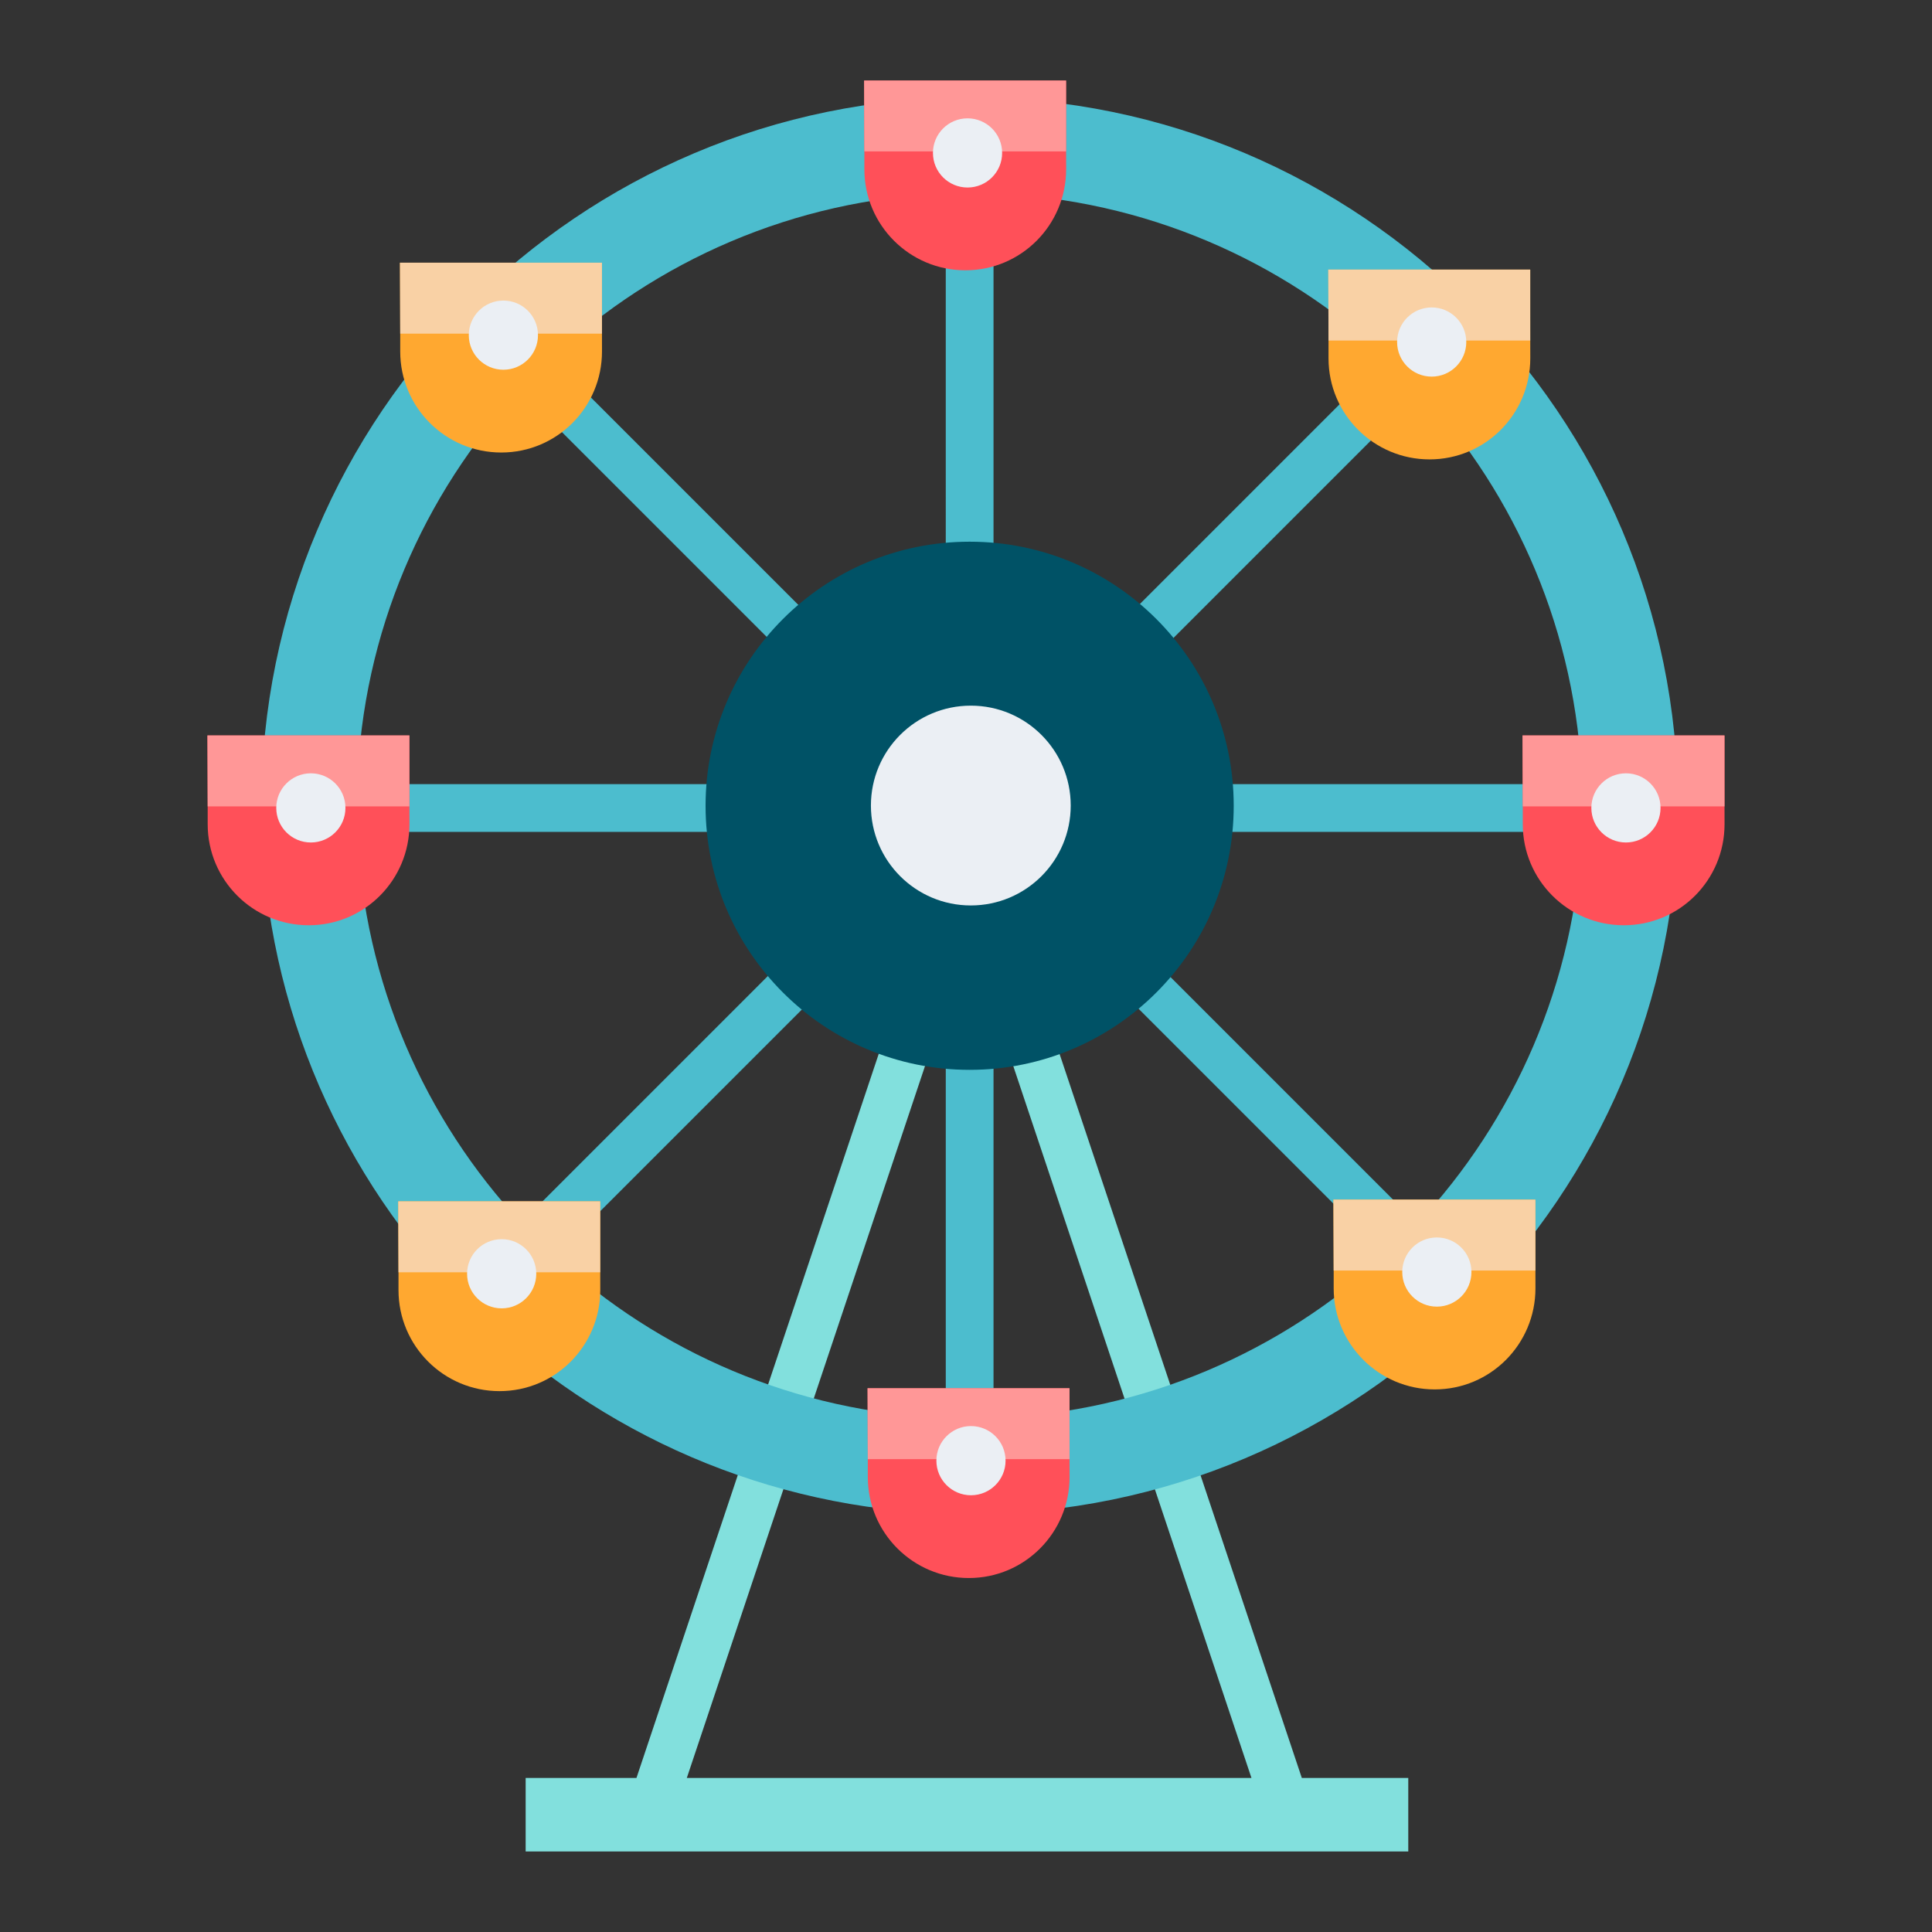 <?xml version="1.0" encoding="utf-8"?>
<!-- Designed by Vexels.com - 2019 All Rights Reserved - https://vexels.com/terms-and-conditions/  -->
<svg version="1.1" id="Capa_1" xmlns="http://www.w3.org/2000/svg" xmlns:xlink="http://www.w3.org/1999/xlink" x="0px" y="0px"
	 viewBox="0 0 1200 1200" enable-background="new 0 0 1200 1200" xml:space="preserve">
<rect x="0" y="0" width="1200" height="1200" fill="#333333" stroke="none"/>
<g>
	<path fill="#82E0DD" d="M808.583,1104.322L617.486,533.18h-31.073l-191.097,571.142h-68.822V1150h548.209v-45.678H808.583z
		 M601.949,580.213l175.359,524.109H426.59L601.949,580.213z"/>
	<path fill="#4CBDCE" d="M602.265,60.542c-242.581,0-439.936,197.354-439.936,439.935c0,116.323,45.399,222.227,119.384,300.976
		l21.02,20.921c78.599,73.187,183.918,118.038,299.532,118.038c242.581,0,439.934-197.353,439.934-439.935
		C1042.199,257.896,844.846,60.542,602.265,60.542z M617.095,120.178c94.126,3.626,179.586,41.586,244.195,101.697L617.095,466.07
		V120.178z M587.435,467.286L342.61,222.459c64.683-60.449,150.393-98.644,244.825-102.282V467.286z M617.095,536.462
		L860.473,779.84c-64.511,59.671-149.649,97.326-243.378,100.937V536.462z M882.211,242.896
		c59.629,64.757,97.127,150.172,100.405,244.148H638.064L882.211,242.896z M322.901,242.268l244.776,244.776H221.911
		C225.199,392.763,262.933,307.1,322.901,242.268z M222.017,516.703h344.445l-242.8,242.801
		C263.848,695.215,225.963,610.28,222.017,516.703z M587.435,537.672v343.105c-93.426-3.599-178.317-41.018-242.753-100.352
		L587.435,537.672z M880.28,760.133L636.852,516.703H982.51C978.552,610.585,940.432,695.769,880.28,760.133z"/>
	<g>
		<path fill="#FF5059" d="M254.274,482.07v-25.258H128.853l0.142,44.056l0,0v11.074c0,34.659,28.097,62.755,62.756,62.755h0
			c34.659,0,62.569-28.128,62.569-62.787L254.274,482.07z"/>
		<g>
			<polygon fill="#FF9797" points="254.274,456.812 128.853,456.812 128.995,500.868 254.274,500.869 			"/>
		</g>
		<g>
			<circle fill="#EBEFF4" cx="193.076" cy="501.799" r="21.485"/>
		</g>
	</g>
	<g>
		<path fill="#FF5059" d="M1071.101,482.07v-25.258H945.681l0.142,44.056l0,0v11.074c0,34.659,28.097,62.755,62.756,62.755h0
			c34.659,0,62.569-28.128,62.569-62.787L1071.101,482.07z"/>
		<g>
			<polygon fill="#FF9797" points="1071.101,456.812 945.681,456.812 945.823,500.868 1071.101,500.869 			"/>
		</g>
		<g>
			<circle fill="#EBEFF4" cx="1009.903" cy="501.799" r="21.485"/>
		</g>
	</g>
	<g>
		<path fill="#FF5059" d="M662.154,75.258V50H536.733l0.142,44.056l0,0v11.074c0,34.659,28.097,62.755,62.756,62.755h0
			c34.659,0,62.569-28.128,62.569-62.787L662.154,75.258z"/>
		<g>
			<polygon fill="#FF9797" points="662.154,50 536.733,50 536.875,94.056 662.154,94.056 			"/>
		</g>
		<g>
			<circle fill="#EBEFF4" cx="600.956" cy="94.987" r="21.485"/>
		</g>
	</g>
	<g>
		<path fill="#FF5059" d="M664.289,887.516v-25.258H538.868l0.142,44.056l0,0v11.074c0,34.659,28.097,62.755,62.756,62.755h0
			c34.659,0,62.569-28.128,62.569-62.787L664.289,887.516z"/>
		<g>
			<polygon fill="#FF9797" points="664.289,862.258 538.868,862.258 539.01,906.314 664.289,906.314 			"/>
		</g>
		<g>
			<circle fill="#EBEFF4" cx="603.091" cy="907.245" r="21.485"/>
		</g>
	</g>
	<g>
		<path fill="#FFA830" d="M373.862,188.439v-25.258H248.441l0.142,44.056l0,0v11.074c0,34.659,28.097,62.755,62.756,62.755h0
			c34.659,0,62.569-28.128,62.569-62.787L373.862,188.439z"/>
		<g>
			<polygon fill="#F9D1A5" points="373.862,163.181 248.441,163.181 248.583,207.238 373.862,207.238 			"/>
		</g>
		<g>
			<circle fill="#EBEFF4" cx="312.664" cy="208.168" r="21.485"/>
		</g>
	</g>
	<g>
		<path fill="#FFA830" d="M372.794,771.43v-25.258H247.373l0.142,44.056l0,0v11.074c0,34.659,28.097,62.755,62.756,62.755h0
			c34.659,0,62.569-28.128,62.569-62.787L372.794,771.43z"/>
		<g>
			<polygon fill="#F9D1A5" points="372.794,746.172 247.373,746.172 247.515,790.228 372.794,790.228 			"/>
		</g>
		<g>
			<circle fill="#EBEFF4" cx="311.596" cy="791.159" r="21.485"/>
		</g>
	</g>
	<g>
		<path fill="#FFA830" d="M953.649,770.362v-25.258H828.228l0.142,44.056v0v11.074c0,34.659,28.097,62.755,62.756,62.755h0
			c34.659,0,62.569-28.128,62.569-62.787L953.649,770.362z"/>
		<g>
			<polygon fill="#F9D1A5" points="953.649,745.104 828.228,745.104 828.37,789.161 953.649,789.161 			"/>
		</g>
		<g>
			<circle fill="#EBEFF4" cx="892.451" cy="790.091" r="21.485"/>
		</g>
	</g>
	<g>
		<path fill="#FFA830" d="M950.446,192.71v-25.258H825.025l0.142,44.056v0v11.074c0,34.659,28.097,62.755,62.756,62.755h0
			c34.659,0,62.569-28.128,62.569-62.787L950.446,192.71z"/>
		<g>
			<polygon fill="#F9D1A5" points="950.446,167.452 825.025,167.452 825.167,211.509 950.446,211.509 			"/>
		</g>
		<g>
			<circle fill="#EBEFF4" cx="889.248" cy="212.439" r="21.485"/>
		</g>
	</g>
	<g>
		<circle fill="#005266" cx="602.264" cy="500.477" r="164.022"/>
	</g>
	<g>
		<circle fill="#EBEFF4" cx="602.991" cy="500.34" r="62.051"/>
	</g>
</g>
</svg>
